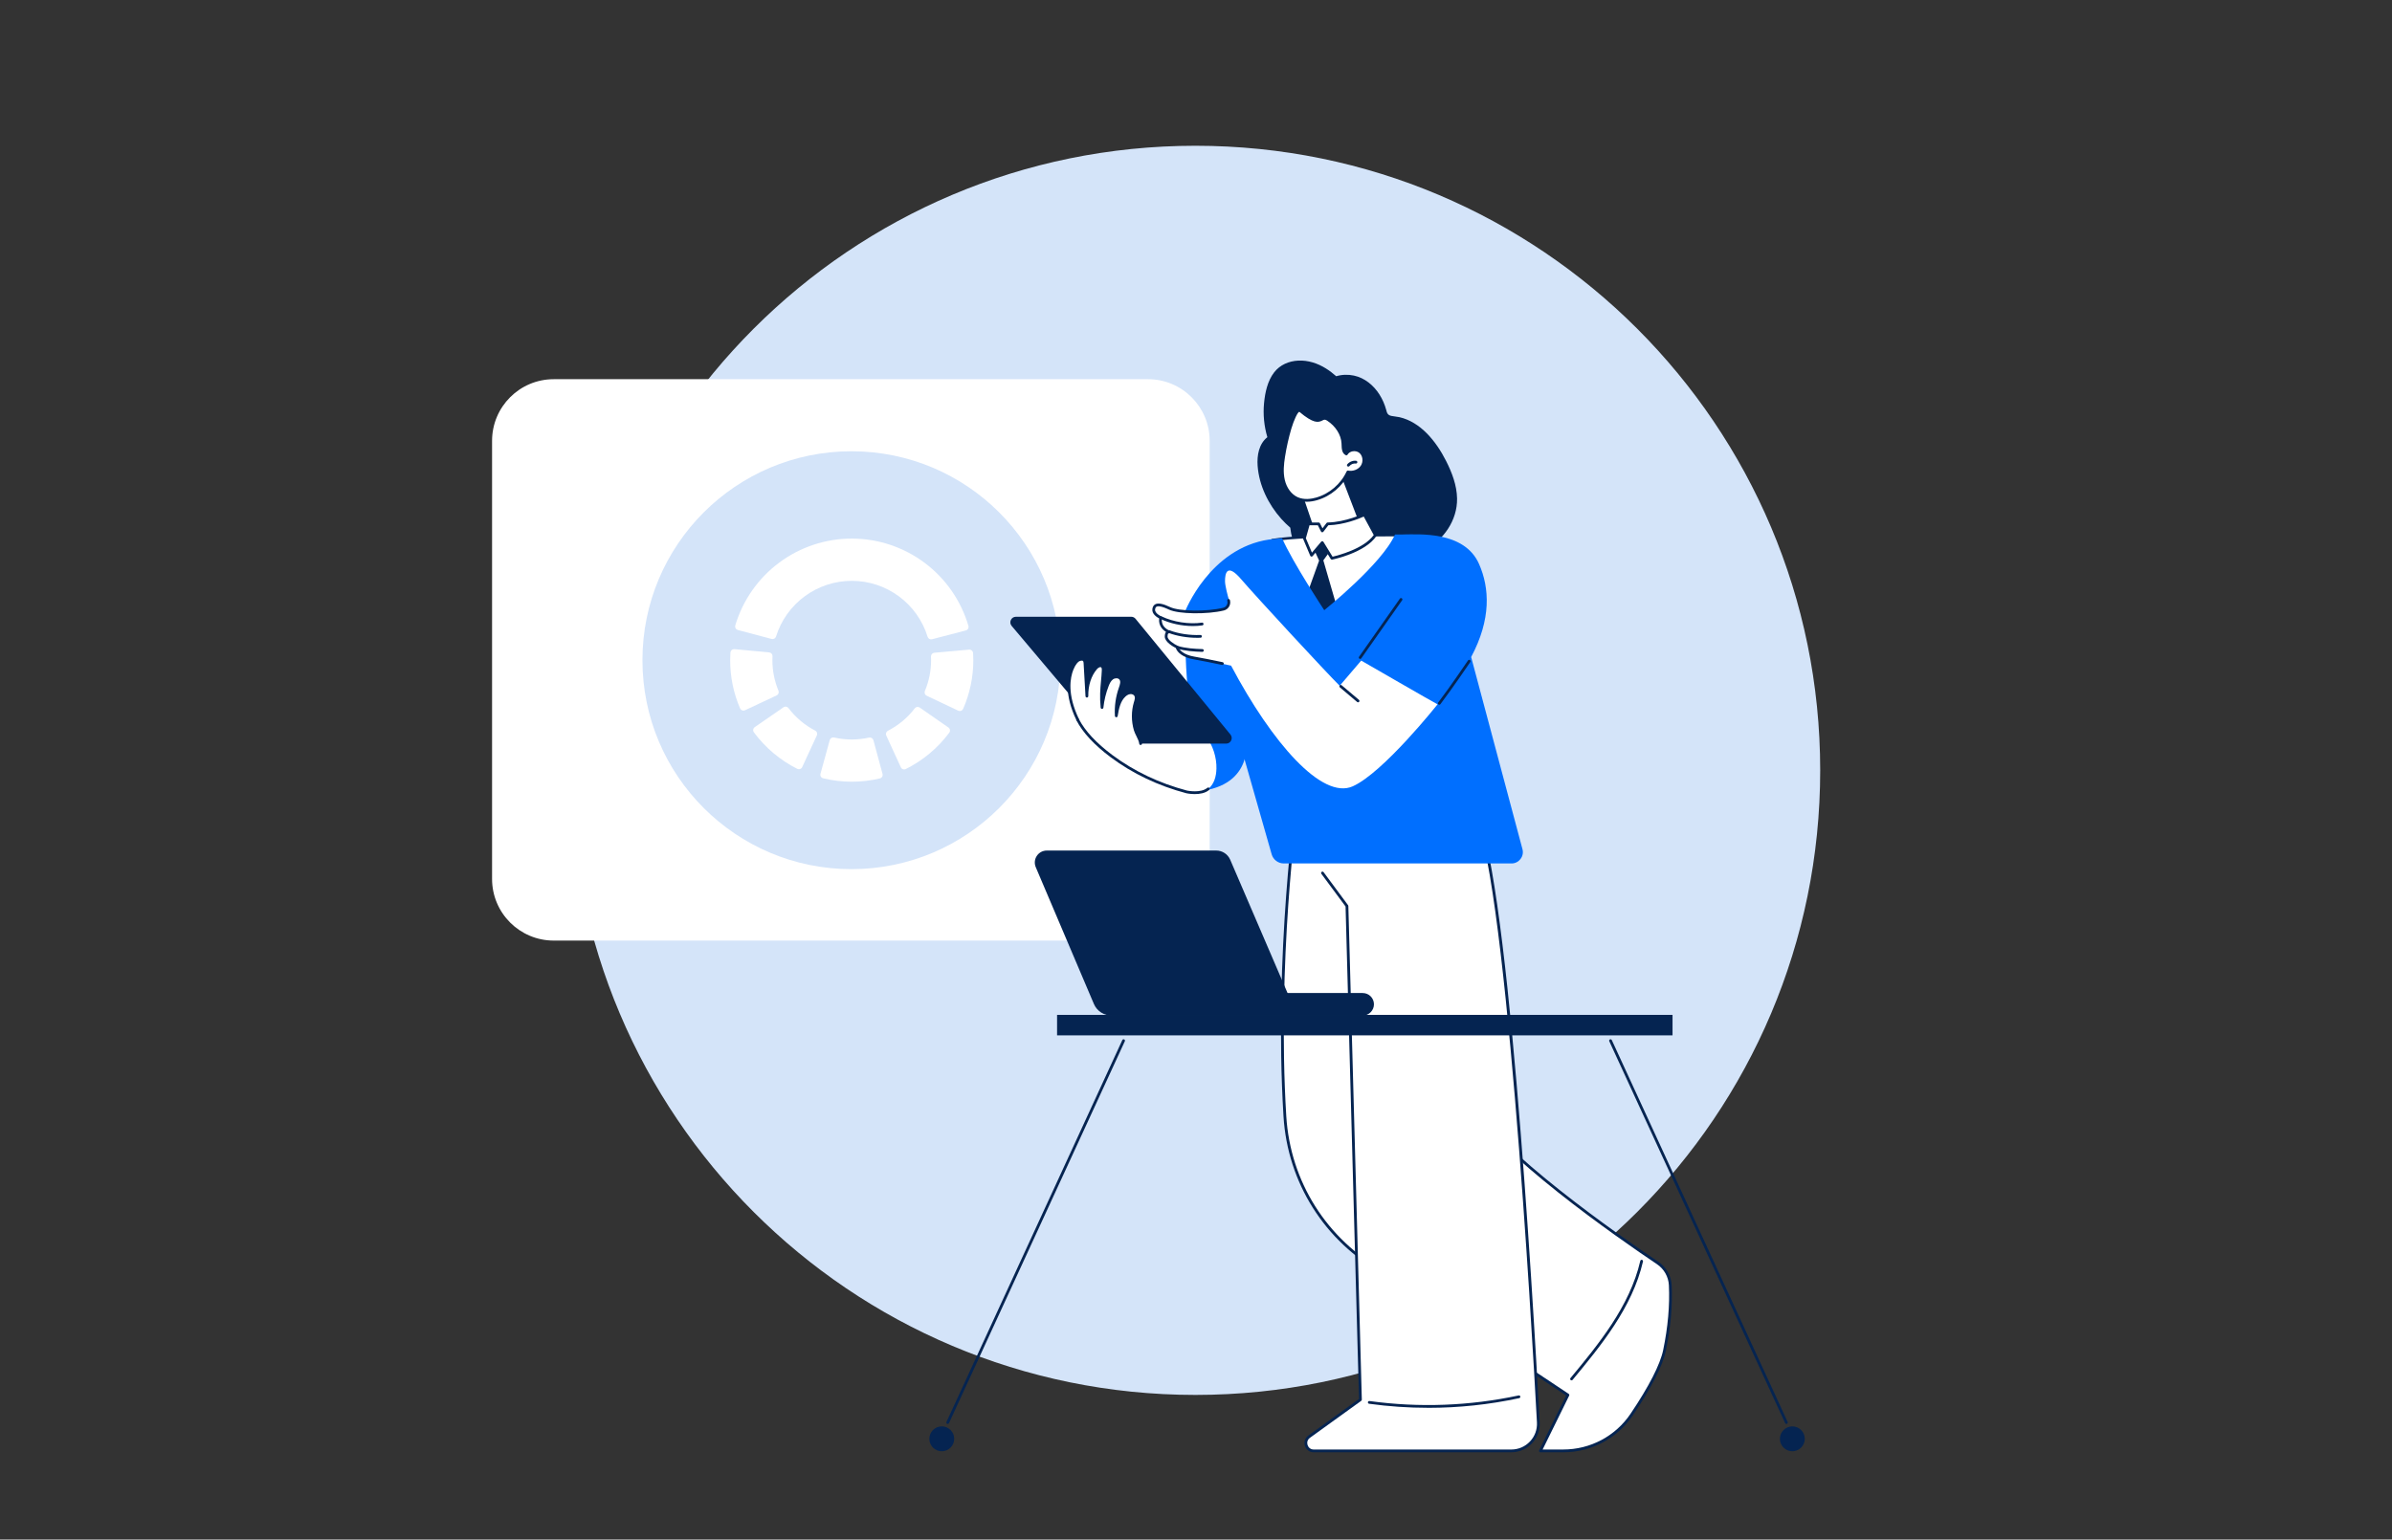<?xml version="1.0" encoding="UTF-8"?>
<svg xmlns="http://www.w3.org/2000/svg" width="2100" height="1352" viewBox="0 0 2100 1352" fill="none">
  <rect x="0" y="0" width="2100" height="1352" fill="#333333" stroke="none"/>
  <path d="M1049.5 1225C1352.43 1225 1598 979.428 1598 676.5C1598 373.572 1352.43 128 1049.5 128C746.572 128 501 373.572 501 676.5C501 979.428 746.572 1225 1049.5 1225Z" fill="#D4E4F9"></path>
  <path d="M486.145 333H1007.85C1037.76 333 1062 357.242 1062 387.145V771.855C1062 801.758 1037.76 826 1007.85 826H486.145C456.242 826 432 801.758 432 771.855V387.145C432 357.242 456.242 333 486.145 333Z" fill="white"></path>
  <circle cx="183.488" cy="183.488" r="183.488" transform="matrix(-1 0 0 1 931 396.29)" fill="#D4E4F9"></circle>
  <g clip-path="url(#clip0_41_3144)">
    <path d="M728.465 649.907C728.686 649.127 729.194 648.46 729.887 648.04C730.58 647.62 731.407 647.478 732.2 647.644C737.307 648.822 742.53 649.416 747.771 649.416C752.912 649.413 758.037 648.844 763.054 647.719C763.847 647.557 764.672 647.701 765.363 648.123C766.054 648.544 766.56 649.212 766.778 649.992L774.804 679.661C774.913 680.075 774.939 680.507 774.878 680.932C774.818 681.356 774.673 681.764 774.452 682.131C774.231 682.498 773.939 682.817 773.592 683.07C773.246 683.322 772.852 683.502 772.434 683.599C756.069 687.482 739.017 687.442 722.67 683.481C722.253 683.383 721.861 683.202 721.515 682.95C721.17 682.697 720.879 682.378 720.659 682.01C720.439 681.643 720.295 681.236 720.235 680.812C720.176 680.388 720.201 679.957 720.311 679.543L728.465 649.907Z" fill="white"></path>
    <path d="M779.478 641.774C788.745 637.022 796.833 630.258 803.149 621.977C803.652 621.358 804.369 620.948 805.159 620.83C805.949 620.711 806.755 620.892 807.418 621.337L832.679 638.893C833.029 639.141 833.326 639.456 833.552 639.821C833.778 640.186 833.929 640.593 833.994 641.017C834.06 641.441 834.04 641.874 833.935 642.29C833.83 642.706 833.642 643.097 833.383 643.439C823.342 656.923 810.268 667.854 795.22 675.349C794.837 675.542 794.419 675.657 793.991 675.685C793.564 675.714 793.134 675.656 792.729 675.516C792.324 675.376 791.951 675.155 791.633 674.868C791.315 674.581 791.057 674.233 790.876 673.844L778.069 645.905C777.738 645.166 777.7 644.329 777.961 643.562C778.222 642.796 778.764 642.157 779.478 641.774Z" fill="white"></path>
    <path d="M811.943 606.876C815.57 598.296 817.435 589.074 817.428 579.758C817.428 578.691 817.428 577.624 817.343 576.557C817.309 575.74 817.589 574.942 818.124 574.324C818.66 573.707 819.411 573.319 820.225 573.238L850.832 570.484C851.258 570.449 851.687 570.5 852.092 570.633C852.498 570.766 852.873 570.98 853.196 571.26C853.518 571.54 853.781 571.883 853.969 572.266C854.157 572.65 854.266 573.067 854.29 573.494C854.418 575.564 854.493 577.624 854.493 579.758C854.51 594.497 851.46 609.078 845.539 622.575C845.361 622.958 845.11 623.302 844.799 623.587C844.487 623.872 844.123 624.093 843.726 624.237C843.33 624.38 842.908 624.444 842.487 624.425C842.065 624.405 841.652 624.303 841.27 624.123L813.522 610.953C812.791 610.6 812.222 609.983 811.928 609.226C811.635 608.469 811.64 607.629 811.943 606.876Z" fill="white"></path>
    <path d="M847.93 553.633L818.207 561.391C817.419 561.587 816.585 561.475 815.876 561.079C815.166 560.682 814.634 560.031 814.387 559.257C810.013 545.039 801.202 532.595 789.246 523.745C777.289 514.896 762.814 510.105 747.939 510.076C733.063 510.046 718.569 514.778 706.577 523.58C694.585 532.381 685.725 544.79 681.294 558.99C681.047 559.767 680.513 560.42 679.801 560.816C679.089 561.213 678.253 561.323 677.462 561.125L647.751 553.248C647.344 553.138 646.963 552.949 646.629 552.692C646.296 552.434 646.016 552.113 645.807 551.747C645.598 551.381 645.463 550.978 645.41 550.559C645.357 550.141 645.388 549.717 645.499 549.31C652.059 527.228 665.587 507.86 684.064 494.101C702.54 480.343 724.973 472.932 748.009 472.977C771.046 473.021 793.449 480.518 811.873 494.348C830.296 508.178 843.75 527.597 850.224 549.705C850.333 550.114 850.361 550.54 850.304 550.959C850.248 551.378 850.109 551.782 849.895 552.147C849.682 552.512 849.399 552.832 849.061 553.087C848.724 553.342 848.339 553.527 847.93 553.633Z" fill="white"></path>
    <path d="M662.617 638.541L687.9 621.081C688.567 620.64 689.375 620.464 690.165 620.588C690.955 620.713 691.67 621.128 692.169 621.753C698.451 630.061 706.509 636.861 715.754 641.657C716.467 642.043 717.006 642.686 717.264 643.454C717.521 644.223 717.477 645.06 717.142 645.798L704.26 673.674C704.077 674.06 703.818 674.406 703.499 674.691C703.18 674.976 702.807 675.194 702.402 675.333C701.997 675.471 701.568 675.527 701.141 675.496C700.715 675.466 700.298 675.351 699.917 675.157C684.905 667.612 671.877 656.645 661.881 643.14C661.615 642.795 661.422 642.398 661.315 641.976C661.208 641.553 661.188 641.112 661.257 640.682C661.326 640.251 661.482 639.839 661.716 639.471C661.95 639.103 662.257 638.786 662.617 638.541Z" fill="white"></path>
    <path d="M641.273 572.971C641.309 572.552 641.428 572.144 641.622 571.77C641.816 571.397 642.081 571.066 642.403 570.795C642.726 570.525 643.098 570.32 643.499 570.194C643.9 570.067 644.322 570.021 644.741 570.057L675.339 572.939C676.15 573.022 676.899 573.412 677.432 574.029C677.966 574.646 678.244 575.443 678.209 576.258C678.145 577.41 678.113 578.584 678.113 579.758C678.092 588.971 679.906 598.095 683.45 606.599C683.751 607.353 683.755 608.194 683.46 608.951C683.164 609.708 682.592 610.325 681.859 610.676L654.037 623.738C653.654 623.918 653.239 624.019 652.817 624.037C652.394 624.055 651.972 623.99 651.576 623.844C651.179 623.698 650.815 623.475 650.504 623.187C650.194 622.9 649.944 622.554 649.768 622.17C643.981 608.781 641.013 594.344 641.049 579.758C641.049 577.474 641.124 575.212 641.273 572.971Z" fill="white"></path>
  </g>
  <path d="M1139.38 698.531C1139.38 698.531 1119.25 836.484 1128.04 980.323C1131.56 1037.86 1164.16 1089.62 1214.61 1117.51L1376.51 1225.18L1352.37 1274.22H1372.42C1396.48 1274.22 1418.99 1262.31 1432.44 1242.37C1444.77 1224.1 1458.05 1201.71 1461.32 1185.83C1465.07 1167.74 1467.28 1148.24 1466.34 1128.67C1465.97 1120.82 1461.87 1113.63 1455.34 1109.25C1421.82 1086.75 1313.23 1011.54 1286.97 964.565C1255.8 908.798 1247.75 717.338 1247.75 717.338L1139.36 698.518L1139.38 698.531Z" fill="white"></path>
  <path d="M1352.37 1275.36H1372.43C1396.97 1275.36 1419.78 1263.25 1433.47 1242.97C1450 1218.47 1459.78 1199.3 1462.54 1186C1466.74 1165.71 1468.44 1146.38 1467.58 1128.54C1467.19 1120.36 1462.87 1112.75 1456.05 1108.16C1423.26 1086.15 1314.22 1010.69 1288.06 963.897C1257.38 909.026 1249.09 719.132 1248.99 717.219C1248.97 716.644 1248.55 716.176 1247.99 716.069L1139.59 697.248C1139.27 697.194 1138.94 697.274 1138.67 697.462C1138.4 697.649 1138.23 697.943 1138.18 698.264C1137.97 699.642 1118.12 837.983 1126.82 980.31C1130.38 1038.62 1162.98 1090.28 1214.02 1118.49L1374.95 1225.52L1351.28 1273.61C1351.09 1273.98 1351.12 1274.42 1351.33 1274.78C1351.56 1275.14 1351.95 1275.36 1352.36 1275.36H1352.37ZM1246.61 718.302C1247.3 733.217 1256.14 911.768 1285.93 965.087C1312.36 1012.35 1421.79 1088.1 1454.7 1110.18C1460.89 1114.34 1464.8 1121.25 1465.16 1128.66C1466.02 1146.29 1464.33 1165.42 1460.17 1185.51C1457.52 1198.31 1447.59 1217.7 1431.46 1241.61C1418.23 1261.22 1396.16 1272.92 1372.44 1272.92H1354.33L1377.61 1225.62C1377.88 1225.08 1377.7 1224.42 1377.19 1224.07L1215.29 1116.4C1164.89 1088.54 1132.77 1037.63 1129.25 980.15C1121.01 845.233 1138.46 713.928 1140.42 699.843L1246.61 718.289V718.302Z" fill="#052451"></path>
  <path d="M1379.7 1212.2C1380.05 1212.2 1380.4 1212.05 1380.64 1211.75C1405.2 1182.06 1433.06 1148.4 1442.42 1107.83C1442.57 1107.18 1442.17 1106.52 1441.51 1106.37C1440.86 1106.21 1440.2 1106.63 1440.06 1107.28C1430.81 1147.29 1403.16 1180.72 1378.77 1210.2C1378.34 1210.72 1378.41 1211.49 1378.93 1211.91C1379.15 1212.1 1379.42 1212.2 1379.7 1212.2Z" fill="#052451"></path>
  <path d="M1293.22 710.045C1322.01 751.031 1344.92 1145.12 1350.5 1249.04C1351.23 1262.65 1340.4 1274.06 1326.78 1274.06H1153.32C1146.63 1274.06 1143.86 1265.48 1149.28 1261.56L1194.3 1229.08L1182.46 795.548L1149.65 751.258L1153.46 709.55L1293.21 710.031L1293.22 710.045Z" fill="white"></path>
  <path d="M1153.34 1275.35H1326.8C1333.73 1275.35 1340.16 1272.58 1344.93 1267.55C1349.69 1262.52 1352.11 1255.95 1351.74 1249.05C1345.5 1132.78 1322.92 750.237 1294.25 709.412C1293.86 708.864 1293.11 708.73 1292.56 709.118C1292.01 709.506 1291.88 710.255 1292.27 710.817C1321.3 752.15 1344.89 1166.53 1349.33 1249.18C1349.66 1255.42 1347.48 1261.36 1343.19 1265.89C1338.89 1270.43 1333.07 1272.93 1326.82 1272.93H1153.36C1150.31 1272.93 1148.57 1270.89 1147.96 1269C1147.34 1267.1 1147.57 1264.42 1150.05 1262.64L1195.07 1230.16C1195.39 1229.92 1195.58 1229.55 1195.58 1229.15L1183.74 795.611C1183.74 795.357 1183.64 795.116 1183.49 794.915L1162.02 765.928C1161.62 765.393 1160.86 765.273 1160.32 765.674C1159.79 766.075 1159.67 766.838 1160.07 767.373L1181.31 796.052L1193.11 1228.57L1148.61 1260.68C1145.71 1262.78 1144.53 1266.33 1145.64 1269.74C1146.74 1273.16 1149.78 1275.36 1153.36 1275.36L1153.34 1275.35Z" fill="#052451"></path>
  <path d="M1253.93 1236.33C1280.7 1236.33 1307.4 1233.49 1333.79 1227.83C1334.44 1227.68 1334.86 1227.04 1334.72 1226.39C1334.58 1225.73 1333.93 1225.3 1333.28 1225.45C1290.11 1234.71 1246.03 1236.35 1202.28 1230.35C1201.62 1230.25 1201 1230.72 1200.92 1231.39C1200.84 1232.06 1201.29 1232.67 1201.96 1232.75C1219.26 1235.14 1236.62 1236.31 1253.94 1236.31L1253.93 1236.33Z" fill="#052451"></path>
  <path d="M1112.64 383.906C1109.78 374.221 1108.77 363.975 1109.75 353.916C1110.65 344.646 1112.8 334.52 1118.61 327.002C1123.72 320.381 1131.61 317.05 1139.85 316.675C1148.43 316.287 1156.74 319.016 1163.96 323.511C1167.21 325.531 1170.25 327.871 1173.11 330.4C1178.09 328.875 1183.59 328.754 1188.61 329.824C1198.12 331.844 1205.96 338.399 1211.08 346.478C1213.69 350.585 1215.64 355.106 1216.94 359.788C1217.26 360.965 1217.53 362.236 1218.21 363.279C1218.98 364.43 1220.19 364.951 1221.5 365.246C1223.86 365.754 1226.28 365.834 1228.65 366.369C1237.89 368.456 1246 373.86 1252.6 380.522C1259.54 387.531 1265.03 395.905 1269.5 404.68C1274.71 414.953 1278.99 426.123 1279.2 437.774C1279.52 456.916 1267.29 474.506 1250.5 483.067C1242.31 487.24 1233.28 489.086 1224.23 488.966C1221.5 493.567 1217.73 497.567 1213.34 500.711C1204.93 506.73 1194.57 509.178 1184.31 508.536C1173.19 507.84 1162.2 503.934 1152.9 497.835C1148.36 494.865 1144.27 491.267 1141.08 486.866C1138.1 482.746 1136 478.024 1134.63 473.141C1133.75 469.944 1133.15 466.68 1132.75 463.376C1129.98 460.982 1127.36 458.427 1124.92 455.698C1113.5 442.924 1105.35 426.283 1104.1 409.041C1103.45 399.998 1105.19 389.832 1112.64 383.933V383.906Z" fill="#052451"></path>
  <path d="M1250.18 469.924C1250.18 469.924 1147.81 469.055 1116.88 474.339L1100.08 540.66L1236.36 541.891L1250.16 469.911L1250.18 469.924Z" fill="white"></path>
  <path d="M1236.35 543.007C1236.87 543.007 1237.32 542.633 1237.43 542.111L1251.24 470.132C1251.3 469.811 1251.21 469.476 1251.01 469.235C1250.81 468.981 1250.5 468.834 1250.17 468.834C1249.14 468.834 1147.35 468.032 1116.68 473.275C1116.26 473.342 1115.91 473.663 1115.8 474.091L1099 540.412C1098.92 540.733 1099 541.081 1099.2 541.349C1099.4 541.616 1099.72 541.777 1100.05 541.777L1236.33 543.007H1236.35ZM1248.83 471.015L1235.44 540.8L1101.47 539.583L1117.75 475.308C1147.1 470.546 1236.86 470.934 1248.83 471.015Z" fill="#052451"></path>
  <path d="M1166.34 485.805L1161.79 492.092L1173.06 530.911L1159.83 540.234L1145.3 527.874L1158.09 492.306L1154.41 484.293L1160.89 476.348L1166.34 485.805Z" fill="#052451"></path>
  <path d="M1070.06 578.848C1058.43 569.042 1059.44 548.108 1040.2 537.42C1040.2 537.42 1061.78 481.345 1114.45 473.761C1114.45 473.761 1123.83 472.851 1125.57 472.611C1134.77 493.772 1162.6 535.855 1162.6 535.855C1162.6 535.855 1213.44 495.15 1224.72 469.373H1231.81C1231.81 469.373 1231.89 469.347 1231.93 469.333C1245.19 469.333 1285.6 466.002 1298.49 495.271C1307.78 516.365 1309.3 543.761 1291.56 577.002C1305.05 627.699 1328.05 713.697 1336.62 745.747C1338.31 752.061 1333.55 758.268 1327.01 758.268H1127.09C1122.13 758.268 1117.77 754.964 1116.42 750.202L1086.85 646.627C1085.5 641.851 1082.82 637.557 1079.17 634.2C1065.98 622.054 1061.97 610.309 1068.08 586.445C1068.72 583.931 1069.39 581.389 1070.09 578.848H1070.06Z" fill="#006FFF"></path>
  <path d="M1263.6 618.89C1263.96 618.89 1264.32 618.73 1264.56 618.409C1275.27 604.323 1290.67 581.556 1290.83 581.329C1291.2 580.767 1291.05 580.018 1290.51 579.643C1289.96 579.269 1289.19 579.416 1288.82 579.964C1288.66 580.192 1273.31 602.905 1262.64 616.937C1262.24 617.472 1262.33 618.235 1262.86 618.636C1263.08 618.81 1263.35 618.89 1263.6 618.89Z" fill="#052451"></path>
  <path d="M1194.12 578.672C1194.51 578.672 1194.88 578.499 1195.11 578.151L1230.99 527.092C1231.38 526.544 1231.24 525.781 1230.7 525.407C1230.15 525.019 1229.38 525.153 1229.01 525.701L1193.13 576.76C1192.74 577.308 1192.87 578.07 1193.42 578.458C1193.64 578.606 1193.88 578.672 1194.12 578.672Z" fill="#052451"></path>
  <path d="M1040.2 545.732C1040.2 545.732 1040.18 617.431 1049.76 656.611H1103.79C1103.79 656.611 1079.88 606.114 1080.8 576.927L1040.2 545.732Z" fill="#006FFF"></path>
  <path d="M1040.25 652.907L1028.27 653.081L1041.96 695.391C1099.32 695.391 1094.27 652.921 1094.27 652.921H1040.25V652.907Z" fill="#006FFF"></path>
  <path d="M1262.07 618.53C1262.07 618.53 1214.45 678.59 1187.56 690.549C1160.66 702.494 1116.78 652.466 1080.8 584.553C1080.8 584.553 1058.13 579.67 1048.64 578.119C1039.16 576.567 1034.46 571.818 1033.82 568.528C1033.82 568.528 1024.31 564.02 1024.31 559.338C1024.31 554.656 1027.05 555.272 1027.05 555.272C1027.05 555.272 1017.86 552.329 1019.46 542.684C1019.46 542.684 1012.79 539.835 1013.4 535.3C1014.02 530.752 1018 530.137 1027.34 534.578C1035.41 538.417 1060.08 538.845 1074.69 535.233C1078.06 534.404 1080.07 530.926 1079.12 527.582C1077.57 522.151 1075.49 514.192 1075.48 510.353C1075.47 504.226 1076.82 493.646 1089.7 508.734C1102.59 523.837 1164.8 591.014 1176.13 602.237L1195.04 580.112C1195.04 580.112 1260.75 618.061 1262.05 618.516L1262.07 618.53Z" fill="white"></path>
  <path d="M1073.17 583.939C1073.73 583.939 1074.24 583.551 1074.36 582.976C1074.49 582.32 1074.08 581.678 1073.42 581.531C1065.26 579.819 1054.27 577.572 1048.33 576.595C1039.13 575.083 1035.02 570.602 1034.5 567.967C1034.43 567.593 1034.18 567.272 1033.83 567.098C1030.42 565.479 1025.01 561.854 1025 559.005C1025 557.681 1025.26 556.704 1025.7 556.33C1025.96 556.102 1026.27 556.142 1026.3 556.142C1026.93 556.236 1027.54 555.835 1027.69 555.219C1027.84 554.604 1027.5 553.975 1026.9 553.788C1026.57 553.681 1018.74 551.019 1020.14 542.565C1020.24 542.017 1019.94 541.468 1019.42 541.254C1019.37 541.227 1013.62 538.659 1014.08 535.141C1014.3 533.549 1014.91 533.041 1015.37 532.8C1016.56 532.158 1019.41 532.078 1026.31 535.355C1034.63 539.314 1059.84 539.702 1074.48 536.104C1076.43 535.623 1078.06 534.405 1079.07 532.653C1080.08 530.914 1080.32 528.881 1079.77 526.941C1079.59 526.299 1078.92 525.924 1078.28 526.112C1077.63 526.299 1077.26 526.968 1077.45 527.61C1077.82 528.907 1077.65 530.272 1076.98 531.436C1076.31 532.599 1075.21 533.415 1073.9 533.736C1059.68 537.241 1035.32 536.933 1027.37 533.161C1020.92 530.098 1016.75 529.295 1014.23 530.66C1012.83 531.422 1011.97 532.827 1011.7 534.807C1011.11 539.167 1015.69 542.043 1017.64 543.073C1016.93 549.655 1020.95 553.24 1023.72 554.912C1022.97 555.821 1022.59 557.199 1022.59 559.018C1022.59 563.794 1030.06 567.927 1032.28 569.051C1033.44 572.903 1038.67 577.478 1047.95 579.003C1053.85 579.966 1064.78 582.213 1072.92 583.925C1073.01 583.939 1073.1 583.952 1073.18 583.952L1073.17 583.939Z" fill="#052451"></path>
  <path d="M1047.26 549.774C1050.09 549.774 1052.89 549.587 1055.57 549.199C1056.23 549.105 1056.69 548.49 1056.6 547.821C1056.5 547.152 1055.89 546.697 1055.22 546.791C1044.02 548.423 1030.13 546.269 1019.83 541.32C1019.23 541.026 1018.51 541.28 1018.21 541.882C1017.92 542.484 1018.17 543.206 1018.77 543.5C1027.19 547.553 1037.54 549.774 1047.27 549.774H1047.26Z" fill="#052451"></path>
  <path d="M1051.04 560.109C1052.03 560.109 1053.01 560.096 1053.98 560.056C1054.65 560.029 1055.17 559.467 1055.15 558.798C1055.12 558.13 1054.57 557.608 1053.89 557.635C1044.64 558.009 1034.58 556.511 1026.96 553.595C1026.33 553.354 1025.63 553.675 1025.39 554.291C1025.15 554.919 1025.47 555.615 1026.09 555.856C1033.2 558.571 1042.34 560.109 1051.04 560.109Z" fill="#052451"></path>
  <path d="M1055.6 572.43C1056.26 572.43 1056.8 571.908 1056.82 571.253C1056.84 570.584 1056.31 570.022 1055.64 570.009C1048.99 569.821 1040.53 569.326 1033.9 567.199C1033.26 566.985 1032.58 567.347 1032.38 567.989C1032.18 568.631 1032.53 569.313 1033.17 569.514C1040.07 571.734 1048.77 572.242 1055.58 572.443C1055.58 572.443 1055.6 572.443 1055.62 572.443L1055.6 572.43Z" fill="#052451"></path>
  <path d="M1192.28 616.748C1192.63 616.748 1192.96 616.601 1193.2 616.32C1193.63 615.812 1193.58 615.036 1193.06 614.608L1177.87 601.78C1177.36 601.352 1176.59 601.405 1176.16 601.927C1175.73 602.435 1175.78 603.211 1176.31 603.639L1191.49 616.467C1191.72 616.655 1192 616.748 1192.28 616.748Z" fill="#052451"></path>
  <path d="M1067.93 675.238C1067.77 681.753 1065.91 688.735 1060.78 692.735C1054.17 697.885 1044.68 696.427 1036.61 694.113C998.362 683.117 953.248 653.113 944.03 627.404C943.481 625.852 936.939 607.713 939.922 603.767C942.732 600.062 948.686 607.927 953.234 608.877C972.929 613.01 992.368 618.388 1011.39 624.942C1021.17 628.313 1030.85 632.005 1040.39 635.991C1047.68 639.041 1053.89 639.87 1058.77 646.479C1064.83 654.705 1068.19 664.978 1067.95 675.211L1067.93 675.238Z" fill="white"></path>
  <path d="M1048.94 697.347C1053.08 697.347 1058.09 696.624 1061.53 693.708C1062.04 693.28 1062.11 692.504 1061.67 691.996C1061.24 691.488 1060.46 691.421 1059.95 691.862C1054.2 696.745 1042.31 694.31 1042.19 694.283C1017.76 687.822 995.666 677.322 976.588 663.076C962.526 652.575 952.639 641.968 947.221 631.547C946.913 630.945 946.177 630.718 945.588 631.025C944.986 631.333 944.759 632.069 945.067 632.657C950.659 643.412 960.774 654.301 975.13 665.015C994.462 679.435 1016.83 690.07 1041.62 696.638C1041.92 696.705 1045.04 697.347 1048.93 697.347H1048.94Z" fill="#052451"></path>
  <path d="M891.888 541.627H993.154C994.653 541.627 996.071 542.309 996.994 543.5L1080.31 645.135C1082.82 648.346 1080.55 653.041 1076.47 653.041H977.634C976.176 653.041 974.785 652.385 973.862 651.248L888.115 549.613C885.506 546.429 887.767 541.627 891.888 541.627Z" fill="#052451"></path>
  <path d="M947.291 579.552C947.933 579.311 950.141 578.482 951.479 579.499C952.429 580.221 952.549 581.572 952.576 582.134C953.138 591.899 953.7 601.664 954.262 611.429C954.141 602.694 956.416 593.665 962.075 587.016C963.466 585.384 965.928 583.833 967.574 585.224C968.564 586.053 968.644 587.538 968.591 588.822C968.109 599.778 966.222 607.483 967.574 621.381C968.256 614.853 969.808 608.406 972.176 602.292C973.139 599.778 974.344 597.209 976.538 595.644C978.732 594.079 982.184 593.986 983.816 596.126C985.555 598.386 984.485 601.624 983.522 604.312C980.752 612.111 979.575 620.485 980.083 628.738C981.154 622.277 982.478 615.321 987.295 610.894C988.699 609.596 990.452 608.553 992.365 608.392C994.278 608.232 996.352 609.141 997.182 610.867C998.092 612.766 997.342 615 996.727 617.02C994.385 624.805 994.439 633.273 996.713 641.058C998.426 646.903 1005.74 654.769 997.998 659.33C995.335 660.895 992.057 661.016 989.007 660.574C980.378 659.33 972.872 654.127 966.129 648.602C959.239 642.957 952.696 636.777 947.679 629.42C944.428 624.672 939.545 616.177 938.942 604.566C938.314 592.474 942.769 581.251 947.318 579.539L947.291 579.552Z" fill="white"></path>
  <path d="M1001.41 654.215C1001.41 654.215 1001.49 654.215 1001.53 654.215C1002.2 654.148 1002.68 653.546 1002.62 652.878C1002.35 650.336 1001.08 647.741 999.833 645.226C999.017 643.581 998.254 642.029 997.84 640.638C995.605 633.013 995.605 624.72 997.84 617.282L997.933 616.988C998.575 614.875 999.298 612.48 998.228 610.246C997.238 608.173 994.762 606.875 992.22 607.089C990.267 607.25 988.26 608.226 986.427 609.912C984.246 611.918 982.748 614.366 981.651 617.095C982.199 612.841 983.203 608.641 984.621 604.628C985.544 602.046 986.922 598.154 984.728 595.291C982.614 592.549 978.4 592.696 975.777 594.569C973.342 596.308 972.031 599.05 970.988 601.766C969.917 604.561 968.994 607.397 968.258 610.3C968.325 606.019 968.673 602.247 969.034 598.354C969.315 595.331 969.596 592.215 969.757 588.804C969.824 587.292 969.717 585.406 968.312 584.215C966.091 582.343 963.014 583.908 961.101 586.155C958.224 589.539 956.057 593.699 954.692 598.381L953.755 582.008C953.662 580.39 953.127 579.199 952.177 578.463C950.932 577.514 949.126 577.474 946.825 578.343C944.537 579.213 941.875 582.704 940.069 587.239C937.205 594.395 934.061 609.791 945.046 632.492C945.34 633.094 946.062 633.348 946.664 633.053C947.267 632.759 947.521 632.037 947.226 631.435C936.644 609.577 939.6 594.93 942.316 588.148C944.216 583.386 946.557 581.045 947.668 580.617C949.594 579.895 950.397 580.162 950.692 580.39C951.053 580.671 951.267 581.246 951.307 582.129L952.993 611.423C953.033 612.079 953.595 612.601 954.25 612.574C954.906 612.547 955.428 611.999 955.428 611.343C955.307 601.966 957.97 593.579 962.947 587.733C963.91 586.596 965.783 585.286 966.733 586.075C967.322 586.57 967.349 587.733 967.308 588.697C967.161 592.054 966.88 595.144 966.599 598.14C965.957 605.123 965.355 611.704 966.292 621.429C966.345 622.044 966.867 622.526 967.496 622.526C968.111 622.526 968.633 622.058 968.7 621.442C969.382 615.008 970.894 608.695 973.235 602.662C974.145 600.294 975.256 597.926 977.169 596.562C978.828 595.385 981.584 595.224 982.788 596.789C984.072 598.461 983.296 601.07 982.32 603.825C979.51 611.744 978.293 620.359 978.814 628.733C978.855 629.348 979.35 629.843 979.965 629.87C980.58 629.91 981.129 629.468 981.223 628.853C982.333 622.098 983.698 615.704 988.059 611.704C989.049 610.795 990.615 609.671 992.408 609.524C993.96 609.404 995.471 610.153 996.02 611.316C996.689 612.708 996.127 614.527 995.592 616.306L995.498 616.6C993.13 624.466 993.117 633.254 995.485 641.333C995.953 642.925 996.769 644.571 997.625 646.323C998.776 648.637 999.953 651.045 1000.18 653.145C1000.25 653.774 1000.77 654.242 1001.39 654.242L1001.41 654.215Z" fill="#052451"></path>
  <path d="M1176.23 411.269L1197.87 467.785C1197.87 467.785 1166.26 478.499 1153.97 468.801L1142.12 433.995L1176.25 411.269H1176.23Z" fill="white"></path>
  <path d="M1169.6 474.003C1182.82 474.003 1197.35 469.148 1198.24 468.853C1198.54 468.746 1198.81 468.519 1198.94 468.225C1199.08 467.93 1199.09 467.583 1198.98 467.275L1177.35 410.759C1177.22 410.411 1176.94 410.143 1176.59 410.036C1176.24 409.929 1175.85 409.983 1175.54 410.184L1141.41 432.91C1140.96 433.218 1140.76 433.793 1140.93 434.315L1152.79 469.121C1152.87 469.348 1153 469.536 1153.19 469.683C1157.28 472.906 1163.29 474.017 1169.59 474.017L1169.6 474.003ZM1196.26 466.927C1190.48 468.706 1165.47 475.769 1154.98 467.971L1143.54 434.395L1175.62 413.033L1196.26 466.927Z" fill="#052451"></path>
  <path d="M1207.44 470.005L1197.78 452.12C1197.78 452.12 1181.99 459.838 1165.55 460.119L1160.82 466.286L1157.71 460.119H1148.7L1145.14 472.8L1151.42 487.662L1160.82 476.546L1169.29 490.297C1169.29 490.297 1197.74 484.532 1207.44 470.005Z" fill="white"></path>
  <path d="M1169.31 491.455C1169.39 491.455 1169.47 491.455 1169.55 491.428C1170.73 491.187 1198.6 485.395 1208.47 470.614C1208.73 470.239 1208.74 469.758 1208.53 469.357L1198.87 451.472C1198.56 450.897 1197.85 450.669 1197.26 450.964C1197.1 451.044 1181.51 458.575 1165.54 458.843C1165.17 458.843 1164.82 459.03 1164.59 459.324L1161.04 463.952L1158.8 459.511C1158.6 459.097 1158.17 458.843 1157.71 458.843H1148.71C1148.16 458.843 1147.69 459.204 1147.54 459.725L1143.99 472.406C1143.91 472.674 1143.93 472.955 1144.04 473.209L1150.31 488.07C1150.47 488.458 1150.84 488.739 1151.25 488.793C1151.67 488.86 1152.09 488.699 1152.36 488.378L1160.68 478.546L1168.27 490.866C1168.5 491.227 1168.88 491.441 1169.3 491.441L1169.31 491.455ZM1206.04 469.865C1197.3 482.051 1174.52 487.803 1169.89 488.873L1161.87 475.858C1161.67 475.523 1161.33 475.309 1160.92 475.282C1160.54 475.256 1160.16 475.416 1159.91 475.71L1151.79 485.315L1146.45 472.661L1149.65 461.277H1156.98L1159.76 466.775C1159.95 467.149 1160.32 467.404 1160.74 467.43C1161.16 467.47 1161.55 467.297 1161.81 466.962L1166.18 461.264C1180.24 460.876 1193.49 455.351 1197.27 453.639L1206.04 469.865Z" fill="#052451"></path>
  <path d="M1126.95 400.859C1125.87 407.748 1125.17 414.851 1126.74 421.646C1128.3 428.441 1132.45 434.956 1138.83 437.805C1144.13 440.173 1150.3 439.745 1155.88 438.153C1167.86 434.715 1178.16 425.846 1183.36 414.516C1187.97 415.359 1193.12 413.526 1195.7 409.621C1198.3 405.715 1197.78 399.869 1194.19 396.859C1190.61 393.836 1184.32 394.625 1181.98 398.692C1178.9 397.194 1179.1 392.873 1178.94 389.449C1178.57 380.874 1172.97 373.129 1165.79 368.447C1158.6 363.766 1161.36 377.383 1141.45 360.796C1138.39 358.241 1133.61 372.434 1132.5 376.206C1130.11 384.299 1128.26 392.552 1126.95 400.886V400.859Z" fill="white"></path>
  <path d="M1147.17 440.626C1150.53 440.626 1153.7 439.998 1156.23 439.262C1168.28 435.811 1178.63 427.062 1184.08 415.786C1189.05 416.334 1194.14 414.141 1196.73 410.235C1199.75 405.673 1198.97 399.226 1194.99 395.868C1192.93 394.129 1189.98 393.407 1187.12 393.915C1184.91 394.303 1183 395.387 1181.7 396.938C1180.39 395.574 1180.3 392.952 1180.22 390.411L1180.18 389.34C1179.82 380.94 1174.69 372.727 1166.48 367.363C1163.31 365.289 1161.47 366.252 1159.85 367.082C1157.43 368.339 1154.41 369.918 1142.26 359.792C1141.59 359.243 1140.79 359.069 1139.97 359.31C1136.05 360.5 1132.12 373.248 1131.36 375.79C1128.96 383.91 1127.08 392.27 1125.76 400.617C1124.69 407.439 1123.93 414.743 1125.56 421.859C1127.37 429.738 1132.15 436.092 1138.34 438.847C1141.23 440.131 1144.27 440.613 1147.16 440.613L1147.17 440.626ZM1183.36 413.244C1182.89 413.244 1182.45 413.512 1182.25 413.953C1177.19 424.989 1167.21 433.59 1155.55 436.934C1151.22 438.178 1144.9 439.128 1139.33 436.653C1133.83 434.206 1129.56 428.48 1127.93 421.337C1126.39 414.622 1127.13 407.599 1128.17 401.005C1129.47 392.751 1131.33 384.511 1133.68 376.486C1135.93 368.874 1139.28 361.798 1140.7 361.637C1153.08 371.991 1157.21 371.202 1160.98 369.249C1162.38 368.513 1163.17 368.112 1165.15 369.409C1172.6 374.265 1177.42 381.943 1177.76 389.447L1177.8 390.491C1177.9 393.862 1178.04 398.062 1181.47 399.734C1182.05 400.015 1182.75 399.801 1183.05 399.253C1183.92 397.741 1185.57 396.671 1187.55 396.323C1189.72 395.935 1191.91 396.47 1193.44 397.754C1196.46 400.296 1197.05 405.406 1194.72 408.924C1192.49 412.295 1187.91 414.087 1183.6 413.298C1183.54 413.285 1183.45 413.271 1183.39 413.271L1183.36 413.244Z" fill="#052451"></path>
  <path d="M1183.76 409.749C1184.11 409.749 1184.46 409.602 1184.7 409.307C1186.02 407.689 1188.22 406.806 1190.29 407.06C1190.96 407.154 1191.56 406.672 1191.64 406.003C1191.72 405.334 1191.25 404.732 1190.59 404.652C1187.7 404.291 1184.65 405.522 1182.81 407.769C1182.38 408.291 1182.46 409.053 1182.99 409.481C1183.21 409.668 1183.48 409.749 1183.75 409.749H1183.76Z" fill="#052451"></path>
  <path d="M1468.36 909.228L928.032 909.228V891.249L1468.36 891.249V909.228Z" fill="#052451"></path>
  <path d="M832.012 1250.5C832.467 1250.5 832.908 1250.23 833.122 1249.79L987.517 914.395C987.798 913.78 987.53 913.071 986.915 912.79C986.313 912.509 985.591 912.777 985.31 913.392L830.915 1248.78C830.634 1249.4 830.901 1250.11 831.517 1250.39C831.677 1250.47 831.851 1250.5 832.025 1250.5H832.012Z" fill="#052451"></path>
  <path d="M826.807 1274.46C820.777 1274.46 815.889 1269.57 815.889 1263.54C815.889 1257.51 820.777 1252.62 826.807 1252.62C832.836 1252.62 837.724 1257.51 837.724 1263.54C837.724 1269.57 832.836 1274.46 826.807 1274.46Z" fill="#052451"></path>
  <path d="M1568.34 1250.5C1567.88 1250.5 1567.44 1250.23 1567.23 1249.79L1412.83 914.396C1412.55 913.781 1412.82 913.072 1413.43 912.791C1414.04 912.51 1414.76 912.778 1415.04 913.393L1569.43 1248.78C1569.72 1249.4 1569.45 1250.11 1568.83 1250.39C1568.67 1250.47 1568.5 1250.5 1568.32 1250.5H1568.34Z" fill="#052451"></path>
  <path d="M1573.54 1274.46C1579.57 1274.46 1584.46 1269.57 1584.46 1263.54C1584.46 1257.51 1579.57 1252.63 1573.54 1252.63C1567.51 1252.63 1562.62 1257.51 1562.62 1263.54C1562.62 1269.57 1567.51 1274.46 1573.54 1274.46Z" fill="#052451"></path>
  <path d="M976.56 891.827H1196.34C1201.8 891.827 1206.23 887.4 1206.23 881.942C1206.23 876.484 1201.8 872.057 1196.34 872.057H959.609L976.574 891.827H976.56Z" fill="#052451"></path>
  <path d="M976.56 891.771L1137.59 888.855L1080.02 754.968C1077.91 750.086 1073.09 746.929 1067.76 746.929H919.016C911.47 746.929 906.386 754.62 909.33 761.563L960.358 881.658C963.1 888.092 969.562 892.145 976.56 891.771Z" fill="#052451"></path>
  <defs>
    <clipPath id="clip0_41_3144">
      <rect width="213.444" height="213.444" fill="white" transform="matrix(-1 0 0 1 854.493 472.973)"></rect>
    </clipPath>
  </defs>
</svg>
